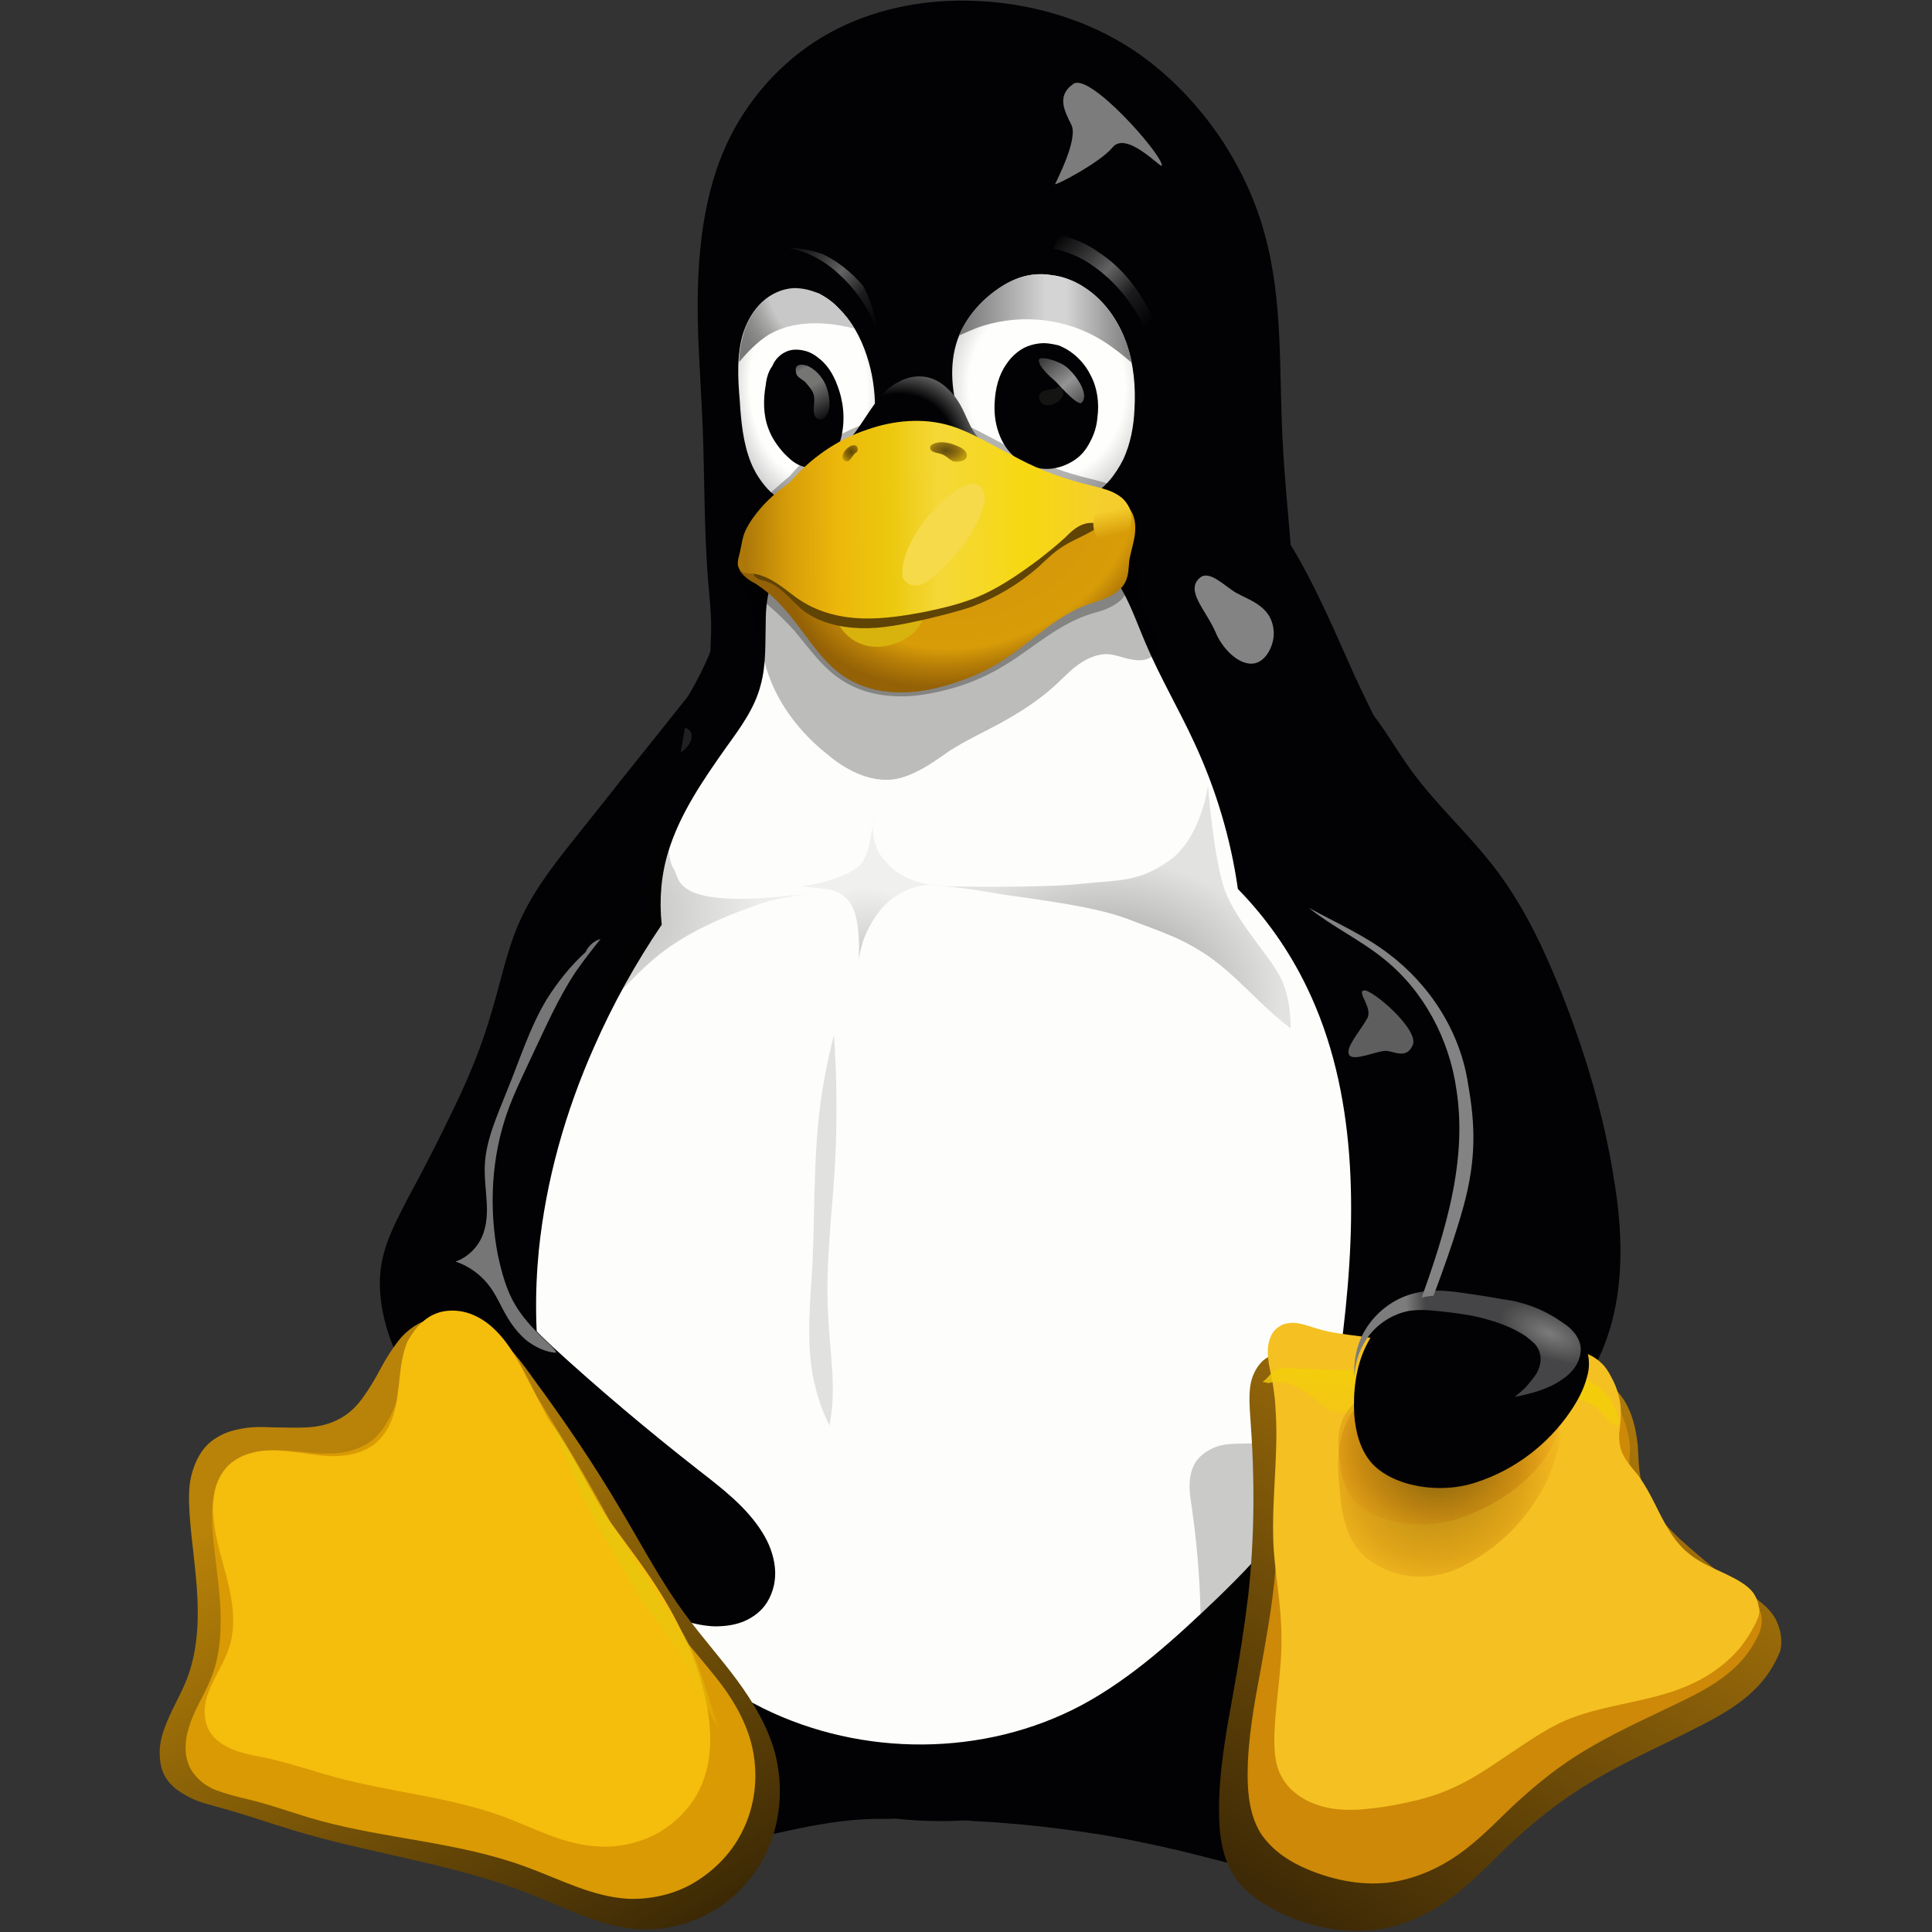 <svg width="96" height="96" viewBox="0 0 96 96" fill="none" xmlns="http://www.w3.org/2000/svg">
<rect x="0" y="0" width="96" height="96" fill="#333333" stroke="none"/>
<path d="M67.293 33.54C68.359 35.834 69.523 38.064 70.557 40.358C72.56 44.785 74.079 49.438 74.725 54.253C75.371 59.067 75.08 64.043 73.562 68.632C71.849 73.834 68.65 78.454 64.676 82.267C59.991 86.759 54.013 90.216 47.518 90.475C43.285 90.636 39.084 89.441 35.369 87.47C32.234 85.822 29.358 83.624 27.064 80.91C24.77 78.196 23.154 74.965 22.347 71.507C21.377 67.242 21.83 62.718 23.284 58.615C24.318 55.674 25.869 52.928 27 50.02C28.195 46.821 28.874 43.428 30.489 40.391C31.944 37.644 34.108 35.318 35.272 32.442C35.95 30.729 36.273 28.887 36.693 27.078C37.146 25.268 37.76 23.491 38.988 22.07C40.442 20.389 42.639 19.485 44.868 19.226C47.066 18.968 49.328 19.323 51.492 19.808C53.237 20.195 54.917 20.68 56.598 21.294C58.02 21.811 59.441 22.393 60.669 23.265C62.349 24.461 63.642 26.141 64.644 27.95C65.645 29.76 66.453 31.666 67.293 33.54Z" fill="#020204"/>
<path d="M48.714 90.507C50.491 90.604 52.268 90.797 54.013 91.056C55.564 91.282 57.083 91.605 58.633 91.961C61.025 92.542 63.383 93.286 65.839 93.35C66.485 93.382 67.132 93.35 67.778 93.189C68.424 93.059 69.006 92.801 69.523 92.381C70.266 91.767 70.751 90.862 70.945 89.925C71.138 88.988 71.009 87.986 70.751 87.082C70.201 85.24 69.006 83.656 68.036 82.009C67.487 81.072 66.97 80.07 66.356 79.165C65.742 78.26 64.999 77.388 64.094 76.806C62.802 75.966 61.218 75.708 59.7 75.869C58.181 76.031 56.727 76.58 55.37 77.259C53.464 78.228 51.686 79.585 50.652 81.459C50.297 82.106 50.038 82.816 49.715 83.495C49.424 84.174 49.037 84.852 48.52 85.369C47.938 85.951 47.195 86.371 46.581 86.952C46.29 87.243 46.032 87.566 45.87 87.954C45.709 88.342 45.676 88.794 45.806 89.182C45.902 89.44 46.064 89.699 46.29 89.861C46.516 90.054 46.775 90.184 47.033 90.281C47.583 90.442 48.164 90.474 48.714 90.507Z" fill="#020204"/>
<path d="M43.447 90.378C41.96 90.41 40.506 90.669 39.052 90.992C37.663 91.283 36.273 91.606 34.916 91.961C32.59 92.575 30.296 93.286 27.904 93.35C27.291 93.35 26.644 93.318 26.03 93.189C25.416 93.06 24.835 92.801 24.318 92.413C23.575 91.8 23.09 90.927 22.896 89.958C22.702 88.988 22.831 88.019 23.09 87.114C23.639 85.272 24.802 83.689 25.772 82.041C26.321 81.104 26.806 80.103 27.387 79.198C27.969 78.293 28.68 77.421 29.617 76.807C30.845 75.999 32.396 75.708 33.882 75.87C35.369 76.031 36.79 76.548 38.083 77.259C39.925 78.261 41.605 79.65 42.671 81.46C43.414 82.72 43.867 84.174 44.739 85.369C45.224 86.016 45.805 86.565 46.193 87.243C46.387 87.599 46.516 87.954 46.581 88.374C46.613 88.762 46.516 89.182 46.322 89.505C46.161 89.732 45.967 89.893 45.741 90.022C45.515 90.152 45.256 90.249 44.998 90.281C44.513 90.41 43.964 90.378 43.447 90.378Z" fill="#020204"/>
<path d="M35.175 28.726C34.981 26.205 35.013 23.717 34.916 21.197C34.819 18.773 34.593 16.382 34.69 13.959C34.787 11.503 35.175 9.015 36.273 6.818C37.372 4.621 39.149 2.747 41.314 1.583C43.35 0.485 45.709 -3.89285e-05 48.003 0.032C51.137 0.065 54.304 1.002 56.824 2.843C58.407 4.007 59.764 5.493 60.831 7.141C61.735 8.563 62.446 10.114 62.866 11.729C63.771 15.057 63.545 18.547 63.739 22.005C63.9 25.268 64.417 28.532 64.256 31.795C64.224 32.506 64.127 33.217 63.836 33.863C63.513 34.477 62.996 34.994 62.414 35.317C61.8 35.673 61.154 35.867 60.443 35.964C59.086 36.19 57.696 36.028 56.307 36.157C54.304 36.351 52.397 37.094 50.426 37.385C48.067 37.741 45.644 37.482 43.285 37.385C42.316 37.353 41.379 37.321 40.409 37.224C39.472 37.094 38.503 36.868 37.663 36.416C37.146 36.125 36.661 35.77 36.273 35.35C35.886 34.93 35.595 34.38 35.433 33.799C35.207 32.926 35.336 32.054 35.336 31.149C35.336 30.341 35.239 29.533 35.175 28.726Z" fill="#020204"/>
<path d="M38.923 27.756C38.6 28.177 38.374 28.694 38.244 29.21C38.115 29.727 38.05 30.277 38.05 30.826C38.018 31.925 38.083 33.023 37.792 34.057C37.501 35.188 36.79 36.158 36.112 37.095C34.949 38.743 33.785 40.423 33.204 42.329C32.848 43.493 32.751 44.72 32.88 45.948C31.588 47.855 30.457 49.89 29.52 52.023C28.098 55.222 27.129 58.647 26.773 62.137C26.353 66.402 26.903 70.829 28.583 74.771C29.811 77.614 31.62 80.232 33.979 82.267C35.175 83.301 36.499 84.174 37.921 84.885C42.833 87.308 48.907 87.308 53.754 84.723C56.275 83.366 58.407 81.395 60.475 79.424C61.703 78.228 62.931 77.001 63.9 75.546C65.71 72.767 66.356 69.407 66.744 66.111C67.422 60.36 67.455 54.253 64.934 49.05C64.062 47.241 62.899 45.593 61.509 44.171C61.154 41.651 60.411 39.195 59.344 36.901C58.569 35.221 57.632 33.637 56.921 31.957C56.63 31.279 56.372 30.568 56.048 29.889C55.725 29.21 55.338 28.564 54.788 28.047C54.239 27.53 53.528 27.142 52.817 26.884C52.074 26.658 51.331 26.529 50.555 26.496C49.004 26.432 47.486 26.625 45.935 26.561C44.707 26.496 43.479 26.302 42.251 26.367C41.637 26.399 41.023 26.529 40.442 26.755C39.828 26.916 39.311 27.272 38.923 27.756Z" fill="#FDFDFB"/>
<path d="M38.18 33.508C38.729 35.091 39.828 36.481 41.153 37.515C41.572 37.87 42.057 38.193 42.574 38.419C43.091 38.646 43.641 38.775 44.222 38.743C44.772 38.71 45.288 38.484 45.773 38.226C46.258 37.967 46.71 37.644 47.163 37.321C47.97 36.804 48.81 36.416 49.651 35.964C50.652 35.414 51.622 34.801 52.462 34.025C52.85 33.67 53.205 33.282 53.625 32.991C54.045 32.7 54.562 32.474 55.079 32.506C55.467 32.539 55.822 32.7 56.21 32.765C56.404 32.797 56.598 32.83 56.792 32.797C56.986 32.765 57.179 32.7 57.309 32.539C57.47 32.377 57.535 32.119 57.535 31.892C57.535 31.666 57.438 31.408 57.341 31.214C57.115 30.794 56.792 30.438 56.63 29.986C56.501 29.598 56.533 29.146 56.533 28.726C56.533 28.306 56.533 27.853 56.339 27.466C56.178 27.175 55.952 26.949 55.661 26.787C55.37 26.625 55.047 26.561 54.724 26.529C54.077 26.464 53.431 26.593 52.785 26.625C51.913 26.69 51.072 26.561 50.2 26.625C49.134 26.69 48.067 27.013 47.001 27.013C45.773 27.013 44.545 26.625 43.35 26.819C42.833 26.916 42.348 27.078 41.831 27.272C41.346 27.433 40.829 27.595 40.28 27.563C39.698 27.563 39.117 27.336 38.503 27.304C38.212 27.272 37.889 27.304 37.63 27.401C37.372 27.498 37.113 27.692 36.952 27.95C36.887 28.112 36.823 28.273 36.823 28.435C36.823 28.597 36.855 28.791 36.887 28.952C36.984 29.275 37.113 29.598 37.243 29.921C37.663 31.085 37.76 32.345 38.18 33.508Z" fill="black" fill-opacity="0.259"/>
<path opacity="0.3" d="M36.629 28.952C37.695 29.598 38.664 30.438 39.472 31.343C40.215 32.215 40.862 33.185 41.831 33.799C42.51 34.251 43.35 34.509 44.19 34.574C45.191 34.671 46.161 34.509 47.13 34.251C48.003 34.025 48.875 33.669 49.651 33.217C51.137 32.377 52.365 31.149 54.013 30.567C54.368 30.438 54.756 30.373 55.079 30.212C55.434 30.05 55.758 29.824 55.919 29.533C56.081 29.242 56.081 28.887 56.113 28.532C56.178 28.176 56.307 27.821 56.372 27.465C56.436 27.11 56.436 26.722 56.275 26.399C56.145 26.14 55.887 25.914 55.596 25.785C55.305 25.656 54.982 25.591 54.659 25.559C54.013 25.527 53.367 25.688 52.72 25.753C51.88 25.817 51.008 25.721 50.135 25.753C49.069 25.785 48.003 26.011 46.936 26.044C45.709 26.108 44.513 25.914 43.285 25.882C42.768 25.85 42.219 25.882 41.702 25.947C41.185 26.044 40.668 26.205 40.248 26.464C39.828 26.722 39.472 27.078 39.084 27.368C38.891 27.53 38.697 27.659 38.438 27.756C38.212 27.853 37.953 27.95 37.695 27.95C37.566 27.95 37.437 27.95 37.307 27.95C37.081 27.982 36.887 28.112 36.758 28.273C36.661 28.532 36.596 28.758 36.629 28.952Z" fill="black"/>
<path d="M39.408 14.347C38.826 14.379 38.277 14.637 37.857 15.025C37.437 15.413 37.146 15.93 36.952 16.479C36.596 17.578 36.661 18.773 36.758 19.904C36.823 20.938 36.92 22.005 37.307 22.974C37.501 23.459 37.792 23.911 38.147 24.299C38.503 24.687 38.987 24.945 39.472 25.074C39.957 25.204 40.442 25.171 40.926 25.01C41.379 24.848 41.831 24.59 42.154 24.267C42.671 23.782 42.994 23.103 43.221 22.425C43.447 21.746 43.479 21.003 43.479 20.292C43.479 19.387 43.35 18.515 43.059 17.642C42.768 16.77 42.348 15.995 41.702 15.348C41.411 15.025 41.056 14.767 40.668 14.573C40.28 14.444 39.86 14.347 39.408 14.347Z" fill="url(#paint0_radial)"/>
<path d="M49.618 14.347C48.714 14.961 47.97 15.833 47.583 16.867C47.13 18.16 47.292 19.614 47.744 20.906C48.197 22.231 48.972 23.491 50.135 24.299C50.717 24.687 51.395 24.977 52.074 25.042C52.753 25.107 53.496 25.01 54.11 24.687C54.885 24.299 55.434 23.588 55.822 22.812C56.178 22.037 56.339 21.165 56.372 20.325C56.436 19.226 56.339 18.127 55.984 17.093C55.596 15.962 54.885 14.928 53.883 14.282C53.399 13.959 52.817 13.733 52.236 13.668C51.654 13.571 51.04 13.636 50.491 13.862C50.168 13.991 49.877 14.153 49.618 14.347Z" fill="url(#paint1_radial)"/>
<path opacity="0.3" d="M39.246 23.653C38.664 24.137 38.115 24.622 37.598 25.171C37.307 25.462 37.017 25.785 36.887 26.173C36.758 26.528 36.79 26.916 36.726 27.272C36.693 27.401 36.661 27.53 36.661 27.659C36.661 27.724 36.661 27.789 36.693 27.853C36.726 27.918 36.758 27.982 36.79 28.015C36.855 28.079 36.952 28.144 37.081 28.144C37.178 28.176 37.275 28.176 37.404 28.176C37.889 28.241 38.309 28.467 38.697 28.726C39.084 28.984 39.44 29.307 39.86 29.566C40.732 30.115 41.799 30.374 42.833 30.406C43.867 30.438 44.933 30.277 45.935 30.083C46.742 29.921 47.55 29.727 48.326 29.436C49.521 28.984 50.588 28.241 51.589 27.498C52.042 27.142 52.494 26.787 52.914 26.399C53.043 26.27 53.205 26.108 53.334 26.011C53.496 25.882 53.657 25.785 53.851 25.721C54.142 25.624 54.433 25.656 54.724 25.721C54.95 25.753 55.176 25.817 55.402 25.785C55.499 25.785 55.628 25.753 55.725 25.721C55.822 25.688 55.919 25.624 55.984 25.527C56.081 25.398 56.113 25.268 56.113 25.107C56.113 24.945 56.081 24.816 55.984 24.687C55.822 24.428 55.564 24.267 55.305 24.137C54.95 23.976 54.53 23.879 54.142 23.782C52.947 23.491 51.751 23.071 50.652 22.489C50.103 22.198 49.554 21.908 49.004 21.617C48.455 21.326 47.873 21.035 47.26 20.841C45.902 20.421 44.416 20.551 43.059 21.035C41.605 21.52 40.248 22.457 39.246 23.653Z" fill="black"/>
<path d="M42.122 21.94C42.703 21.294 43.091 20.518 43.641 19.84C43.899 19.517 44.222 19.193 44.61 19C44.998 18.773 45.418 18.676 45.838 18.709C46.322 18.741 46.775 19 47.098 19.323C47.453 19.646 47.712 20.066 47.906 20.486C48.1 20.906 48.261 21.326 48.552 21.681C48.843 22.069 49.295 22.328 49.683 22.619C49.877 22.78 50.071 22.942 50.2 23.136C50.329 23.329 50.458 23.556 50.523 23.782C50.588 24.04 50.555 24.266 50.458 24.525C50.361 24.751 50.232 24.977 50.038 25.139C49.683 25.494 49.198 25.656 48.714 25.753C47.744 25.882 46.742 25.591 45.741 25.623C44.739 25.656 43.77 26.011 42.768 25.979C42.251 25.947 41.766 25.85 41.346 25.559C41.153 25.43 40.959 25.236 40.829 25.01C40.7 24.783 40.636 24.557 40.603 24.299C40.603 24.073 40.636 23.814 40.732 23.588C40.829 23.362 40.959 23.168 41.12 22.974C41.443 22.619 41.799 22.295 42.122 21.94Z" fill="url(#paint2_radial)"/>
<path d="M53.334 4.169C52.494 4.75 52.882 5.493 53.237 6.204C53.593 6.915 52.462 9.048 52.429 9.145C52.429 9.242 54.659 8.078 55.273 7.335C55.984 6.43 57.826 8.531 57.729 8.208C57.729 7.658 54.142 3.587 53.334 4.169Z" fill="#7C7C7C"/>
<path d="M51.686 17.061C51.363 17.093 51.008 17.19 50.717 17.384C50.426 17.578 50.2 17.804 50.006 18.095C49.618 18.644 49.457 19.323 49.424 20.001C49.392 20.518 49.457 21.035 49.618 21.488C49.78 21.972 50.071 22.425 50.458 22.748C50.846 23.071 51.363 23.265 51.88 23.297C52.397 23.329 52.914 23.168 53.367 22.877C53.722 22.651 53.98 22.328 54.174 21.94C54.368 21.585 54.498 21.165 54.53 20.744C54.627 20.034 54.53 19.258 54.174 18.612C53.851 17.966 53.27 17.416 52.591 17.158C52.3 17.093 52.009 17.029 51.686 17.061Z" fill="#020204"/>
<path d="M52.494 19.291C52.203 19.388 51.783 19.323 51.654 19.614C51.589 19.775 51.686 20.034 51.848 20.099C52.171 20.228 52.688 20.002 52.817 19.646C52.882 19.517 52.785 19.258 52.656 19.226C52.591 19.194 52.526 19.258 52.494 19.291Z" fill="#141413"/>
<path d="M53.754 20.001C54.142 19.613 53.496 18.644 52.979 18.224C52.623 17.933 51.557 17.61 51.622 17.933C51.654 18.256 52.139 18.676 52.462 18.967C52.849 19.387 53.593 20.195 53.754 20.001Z" fill="url(#paint3_linear)"/>
<path d="M48.843 16.189C50.814 15.575 53.043 15.833 54.788 16.932C55.305 17.255 55.79 17.643 56.242 18.03C56.178 17.707 56.081 17.384 55.984 17.093C55.596 15.962 54.885 14.928 53.883 14.282C53.399 13.959 52.817 13.733 52.236 13.668C51.654 13.571 51.04 13.636 50.491 13.862C50.168 13.991 49.877 14.153 49.586 14.347C48.746 14.928 48.035 15.736 47.647 16.673C48.035 16.512 48.423 16.318 48.843 16.189Z" fill="url(#paint4_linear)"/>
<path d="M52.72 11.697C52.559 11.891 52.429 12.117 52.333 12.344C53.011 12.505 53.69 12.764 54.271 13.184C55.402 13.959 56.275 15.058 56.889 16.286C57.018 16.124 57.147 15.963 57.276 15.769C56.662 14.476 55.79 13.313 54.594 12.537C54.013 12.117 53.399 11.859 52.72 11.697Z" fill="url(#paint5_linear)"/>
<path d="M39.343 12.311C39.278 12.311 39.181 12.311 39.117 12.311C39.052 12.311 39.02 12.311 38.955 12.311C39.408 12.343 39.86 12.473 40.28 12.666C40.829 12.925 41.346 13.28 41.766 13.7C42.574 14.444 43.188 15.381 43.576 16.382C43.479 15.607 43.253 14.896 42.897 14.217C42.736 14.024 42.574 13.862 42.38 13.668C41.928 13.248 41.443 12.893 40.894 12.634C40.442 12.473 39.892 12.343 39.343 12.311Z" fill="url(#paint6_linear)"/>
<path d="M38.05 19.129C37.921 19.84 37.921 20.615 38.18 21.294C38.341 21.746 38.632 22.166 38.955 22.522C39.181 22.748 39.408 22.974 39.698 23.103C39.989 23.233 40.312 23.297 40.636 23.233C40.926 23.168 41.185 22.974 41.346 22.748C41.54 22.522 41.637 22.231 41.734 21.973C41.993 21.132 41.96 20.228 41.702 19.42C41.508 18.806 41.217 18.224 40.732 17.837C40.506 17.643 40.248 17.481 39.925 17.416C39.634 17.352 39.311 17.352 39.052 17.481C38.761 17.61 38.503 17.869 38.374 18.192C38.18 18.451 38.083 18.806 38.05 19.129Z" fill="#020204"/>
<path d="M39.569 18.579C39.634 18.773 39.925 18.87 40.054 19.032C40.183 19.193 40.345 19.355 40.409 19.549C40.571 19.936 40.28 20.486 40.571 20.776C40.668 20.873 40.862 20.873 40.959 20.776C41.314 20.453 41.249 19.775 41.088 19.29C40.959 18.87 40.636 18.45 40.215 18.224C40.022 18.127 39.731 18.062 39.602 18.192C39.505 18.288 39.537 18.482 39.569 18.579Z" fill="url(#paint7_linear)"/>
<path d="M36.693 28.144C36.726 28.241 36.758 28.338 36.79 28.402C36.887 28.532 37.017 28.661 37.146 28.758C37.275 28.855 37.437 28.952 37.566 29.016C38.309 29.501 38.923 30.147 39.472 30.858C40.215 31.795 40.862 32.862 41.831 33.54C42.51 34.025 43.35 34.316 44.19 34.38C45.191 34.477 46.161 34.316 47.13 34.025C48.003 33.766 48.875 33.411 49.651 32.926C51.137 32.021 52.365 30.664 54.013 30.05C54.368 29.921 54.756 29.824 55.079 29.663C55.434 29.501 55.758 29.243 55.919 28.919C56.081 28.596 56.081 28.209 56.113 27.853C56.178 27.465 56.307 27.078 56.372 26.69C56.436 26.302 56.436 25.882 56.275 25.527C56.145 25.236 55.887 25.01 55.596 24.848C55.305 24.686 54.982 24.622 54.659 24.622C54.013 24.59 53.367 24.751 52.72 24.816C51.88 24.88 51.008 24.784 50.135 24.816C49.069 24.848 48.003 25.074 46.936 25.139C45.709 25.203 44.513 25.01 43.285 24.945C42.768 24.913 42.219 24.913 41.702 25.01C41.185 25.107 40.668 25.268 40.248 25.591C39.828 25.882 39.472 26.27 39.084 26.625C38.891 26.787 38.697 26.948 38.438 27.045C38.212 27.142 37.953 27.239 37.695 27.207C37.566 27.207 37.437 27.175 37.307 27.207C37.243 27.239 37.146 27.271 37.113 27.336C37.049 27.401 37.017 27.465 36.952 27.53C36.855 27.788 36.758 27.982 36.693 28.144Z" fill="url(#paint8_radial)"/>
<path d="M41.476 29.469C41.346 29.986 41.411 30.535 41.669 31.02C41.928 31.472 42.348 31.86 42.865 32.022C43.511 32.248 44.222 32.119 44.836 31.828C45.191 31.634 45.515 31.408 45.709 31.052C45.805 30.891 45.87 30.697 45.902 30.503C45.935 30.309 45.902 30.115 45.838 29.921C45.773 29.728 45.644 29.534 45.482 29.404C45.321 29.275 45.127 29.178 44.933 29.114C44.513 28.984 44.093 28.984 43.673 28.984C43.027 29.017 42.38 29.081 41.734 29.243" fill="#D9B30D"/>
<path d="M39.375 25.43C38.955 25.689 38.535 25.979 38.115 26.27C37.889 26.432 37.695 26.593 37.566 26.82C37.501 26.981 37.469 27.175 37.469 27.369C37.469 27.563 37.469 27.724 37.469 27.918C37.437 28.047 37.404 28.177 37.404 28.306C37.404 28.37 37.404 28.435 37.437 28.5C37.469 28.564 37.469 28.629 37.533 28.661C37.598 28.726 37.663 28.758 37.727 28.791C37.792 28.823 37.889 28.823 37.953 28.855C38.341 28.952 38.664 29.178 38.955 29.437C39.246 29.695 39.505 29.986 39.795 30.245C40.603 30.923 41.702 31.182 42.768 31.214C43.834 31.246 44.868 31.02 45.902 30.794C46.71 30.6 47.518 30.406 48.294 30.148C49.489 29.695 50.588 29.049 51.557 28.209C51.977 27.821 52.397 27.401 52.882 27.11C53.302 26.852 53.787 26.658 54.239 26.399C54.271 26.367 54.304 26.367 54.368 26.335C54.401 26.302 54.433 26.27 54.465 26.238C54.498 26.173 54.498 26.076 54.465 26.012C54.433 25.947 54.401 25.882 54.336 25.818C54.271 25.753 54.207 25.689 54.142 25.624C53.69 25.236 53.043 25.075 52.462 25.042C51.848 25.01 51.234 25.042 50.652 24.913C50.103 24.816 49.554 24.622 49.004 24.428C48.423 24.235 47.841 24.105 47.26 24.008C45.87 23.782 44.448 23.814 43.059 24.105C41.799 24.267 40.506 24.752 39.375 25.43Z" fill="#604405"/>
<path d="M39.246 23.976C38.632 24.396 38.05 24.913 37.598 25.494C37.34 25.818 37.081 26.205 36.952 26.593C36.855 26.916 36.823 27.239 36.726 27.595C36.693 27.724 36.661 27.853 36.661 27.983C36.661 28.047 36.661 28.112 36.693 28.176C36.726 28.241 36.758 28.306 36.79 28.338C36.855 28.403 36.952 28.467 37.081 28.467C37.178 28.5 37.275 28.5 37.404 28.5C37.889 28.564 38.309 28.79 38.697 29.049C39.084 29.307 39.44 29.631 39.86 29.889C40.732 30.438 41.799 30.697 42.833 30.729C43.867 30.761 44.933 30.6 45.935 30.406C46.742 30.244 47.55 30.05 48.326 29.76C49.521 29.307 50.588 28.564 51.589 27.821C52.042 27.466 52.494 27.11 52.914 26.722C53.043 26.593 53.205 26.432 53.334 26.335C53.496 26.205 53.657 26.108 53.851 26.044C54.142 25.947 54.433 25.979 54.724 26.044C54.95 26.076 55.176 26.141 55.402 26.108C55.499 26.108 55.628 26.076 55.725 26.044C55.822 26.012 55.919 25.947 55.984 25.85C56.081 25.721 56.113 25.591 56.113 25.43C56.113 25.268 56.081 25.139 55.984 25.01C55.822 24.751 55.564 24.59 55.305 24.46C54.95 24.299 54.53 24.202 54.142 24.105C52.947 23.814 51.751 23.394 50.652 22.813C50.103 22.522 49.554 22.231 49.004 21.94C48.455 21.649 47.873 21.358 47.26 21.165C45.902 20.745 44.416 20.874 43.059 21.358C41.605 21.843 40.248 22.78 39.246 23.976Z" fill="url(#paint9_linear)"/>
<path d="M48.81 24.266C48.746 24.169 48.617 24.105 48.52 24.073C48.423 24.04 48.294 24.04 48.164 24.073C47.938 24.105 47.712 24.234 47.518 24.363C46.969 24.751 46.484 25.203 46.064 25.721C45.515 26.399 45.03 27.207 44.868 28.079C44.836 28.241 44.836 28.37 44.836 28.532C44.836 28.693 44.901 28.823 45.03 28.919C45.127 29.016 45.256 29.081 45.385 29.081C45.515 29.113 45.644 29.081 45.773 29.049C46.032 28.952 46.225 28.79 46.419 28.629C47.486 27.659 48.487 26.496 48.875 25.107C48.907 24.977 48.94 24.816 48.94 24.686C48.907 24.557 48.875 24.396 48.81 24.266Z" fill="#F6DA4A"/>
<path opacity="0.8" d="M46.225 22.295C46.29 22.521 46.678 22.489 46.904 22.618C47.098 22.715 47.26 22.941 47.486 22.941C47.712 22.941 48.035 22.877 48.035 22.651C48.067 22.36 47.68 22.198 47.421 22.101C47.098 21.972 46.646 21.907 46.355 22.069C46.258 22.101 46.193 22.198 46.225 22.295Z" fill="url(#paint10_radial)"/>
<path opacity="0.8" d="M42.51 22.134C42.219 22.037 41.734 22.554 41.896 22.813C41.928 22.877 42.057 22.974 42.154 22.91C42.283 22.845 42.38 22.586 42.542 22.489C42.671 22.425 42.639 22.166 42.51 22.134Z" fill="url(#paint11_radial)"/>
<path d="M56.21 25.915C56.145 26.561 55.661 27.046 55.144 27.046C54.627 27.046 54.271 26.529 54.336 25.915C54.401 25.301 54.885 24.784 55.402 24.784C55.952 24.784 56.307 25.301 56.21 25.915Z" fill="url(#paint12_linear)"/>
<path d="M36.726 17.998C37.146 17.481 37.63 16.996 38.18 16.641C39.052 16.124 40.118 15.995 41.12 16.092C41.572 16.124 41.993 16.221 42.445 16.318C42.251 15.962 41.993 15.639 41.734 15.381C41.443 15.058 41.088 14.799 40.7 14.605C40.312 14.411 39.892 14.315 39.44 14.315C38.858 14.347 38.309 14.605 37.889 14.993C37.469 15.381 37.178 15.898 36.984 16.447C36.823 16.996 36.726 17.513 36.726 17.998Z" fill="url(#paint13_radial)"/>
<path d="M68.779 47.661C70.751 49.244 71.978 51.635 72.366 54.123C72.657 56.062 72.463 58.065 72.043 59.972C71.623 61.878 70.912 63.752 70.266 65.594C70.007 66.337 69.717 67.081 69.62 67.856C69.523 68.631 69.587 69.472 69.943 70.15C70.363 70.926 71.171 71.475 72.043 71.733C72.883 71.992 73.82 71.992 74.66 71.766C75.533 71.54 76.341 71.12 77.019 70.603C78.796 69.213 79.863 67.08 80.283 64.851C80.703 62.621 80.509 60.327 80.121 58.13C79.604 55.093 78.699 52.12 77.569 49.276C76.728 47.176 75.759 45.108 74.402 43.299C73.077 41.521 71.397 40.035 70.104 38.258C69.2 36.998 68.489 35.641 67.39 34.542C66.841 33.993 66.227 33.54 65.484 33.249C64.74 32.959 63.965 32.894 63.222 33.088C62.252 33.379 61.445 34.122 61.025 35.059C60.605 35.996 60.54 37.03 60.701 38.032C60.928 39.324 61.509 40.52 62.156 41.651C62.899 42.911 63.771 44.139 64.902 45.108C66.162 46.045 67.584 46.691 68.779 47.661Z" fill="#020204"/>
<path d="M68.973 47.37C67.778 46.465 66.388 45.851 65.031 45.108C66.195 46.045 67.584 46.691 68.78 47.661C70.751 49.244 72.011 51.635 72.366 54.123C72.98 58.001 71.591 61.91 70.234 65.594C69.975 66.337 69.684 67.08 69.587 67.856C69.523 68.308 69.523 68.761 69.62 69.213C69.814 68.405 70.072 67.63 70.331 66.854C71.138 64.56 72.075 62.298 72.722 59.939C73.368 57.581 73.303 55.868 72.948 53.865C72.56 51.28 71.074 48.953 68.973 47.37Z" fill="#838384"/>
<path opacity="0.25" d="M33.494 43.202C33.818 43.686 33.301 45.399 40.926 44.3C40.926 44.3 39.569 44.462 38.244 44.753C36.176 45.431 34.399 46.207 33.01 47.241C31.653 48.242 30.651 49.567 29.391 50.698C29.391 50.698 31.427 46.982 31.944 45.851C32.461 44.72 31.846 44.785 32.267 43.137C32.654 41.489 33.656 39.906 33.656 39.906C33.656 39.906 32.848 42.232 33.494 43.202Z" fill="url(#paint14_radial)"/>
<path opacity="0.42" d="M58.116 42.749C56.566 43.848 55.628 43.718 53.754 43.912C51.848 44.139 46.742 44.041 46.742 44.041C46.742 44.041 47.486 44.041 49.134 44.332C50.782 44.623 54.142 44.946 56.016 45.657C57.89 46.368 58.601 46.594 59.732 47.305C61.38 48.339 62.575 49.955 64.126 51.086C64.126 51.086 64.191 49.599 63.577 48.468C62.963 47.337 61.251 45.593 60.766 43.945C60.281 42.297 60.023 39.065 60.023 39.065C60.023 39.065 59.667 41.65 58.116 42.749Z" fill="url(#paint15_radial)"/>
<path opacity="0.2" d="M43.447 40.423C43.382 40.907 43.317 41.36 43.221 41.812C43.188 42.038 43.123 42.265 43.027 42.491C42.93 42.717 42.833 42.911 42.639 43.072C42.477 43.202 42.316 43.299 42.122 43.396C41.411 43.719 40.603 43.945 39.828 44.042C40.151 44.074 40.474 44.106 40.765 44.139C40.959 44.171 41.153 44.171 41.346 44.236C41.54 44.3 41.734 44.365 41.896 44.494C42.057 44.623 42.219 44.785 42.316 44.979C42.51 45.367 42.606 45.819 42.639 46.239C42.703 46.788 42.703 47.37 42.639 47.919C42.671 47.532 42.768 47.176 42.865 46.821C43.091 46.175 43.414 45.593 43.867 45.076C44.061 44.882 44.255 44.688 44.481 44.559C45.159 44.074 45.999 43.88 46.807 43.977C45.967 44.01 45.159 43.751 44.481 43.266C44.157 43.008 43.867 42.685 43.641 42.329C43.382 41.748 43.285 41.069 43.447 40.423Z" fill="url(#paint16_radial)"/>
<path opacity="0.11" d="M41.443 51.409C41.056 52.928 40.765 54.479 40.636 56.03C40.442 58.227 40.474 60.457 40.377 62.654C40.28 64.528 40.054 66.434 40.377 68.276C40.538 69.149 40.797 70.021 41.217 70.829C41.282 70.506 41.314 70.215 41.346 69.892C41.476 68.406 41.217 66.887 41.153 65.4C40.991 62.783 41.379 60.133 41.508 57.516C41.605 55.48 41.572 53.445 41.443 51.409Z" fill="black"/>
<path d="M59.603 28.726C58.892 29.372 59.926 30.309 60.411 31.44C60.701 32.151 61.542 33.12 62.349 32.959C62.963 32.829 63.351 31.957 63.286 31.343C63.19 30.147 62.156 29.857 61.445 29.469C60.863 29.146 60.087 28.273 59.603 28.726Z" fill="#838384"/>
<path opacity="0.2" d="M82.028 80.845C81.866 81.33 81.64 81.815 81.349 82.267C80.703 83.237 79.733 83.98 78.796 84.658C77.181 85.822 75.468 86.856 73.95 88.18C72.948 89.053 72.011 90.055 71.171 91.088C70.427 91.961 69.749 92.898 68.909 93.706C68.069 94.514 67.067 95.127 66.001 95.483C64.708 95.903 63.319 95.903 62.059 95.58C61.186 95.354 60.314 94.966 59.797 94.255C59.247 93.544 59.086 92.575 59.021 91.638C58.924 89.99 59.118 88.277 59.28 86.597C59.441 85.208 59.571 83.786 59.635 82.396C59.732 79.844 59.571 77.356 59.215 74.868C59.15 74.448 59.086 74.028 59.118 73.608C59.15 73.187 59.28 72.735 59.603 72.412C59.894 72.121 60.249 71.927 60.637 71.83C61.025 71.733 61.412 71.733 61.8 71.733C62.705 71.701 63.609 71.669 64.514 71.733C65.064 71.798 65.645 71.895 66.195 71.927C67.132 72.024 68.101 71.96 69.07 71.701C70.072 71.41 71.041 70.829 72.075 70.699C72.495 70.635 72.915 70.635 73.336 70.699C73.756 70.764 74.176 70.861 74.499 71.119C74.757 71.313 74.919 71.572 75.08 71.863C75.274 72.283 75.404 72.767 75.501 73.252C75.565 73.672 75.597 74.124 75.694 74.544C75.888 75.223 76.276 75.805 76.793 76.257C77.31 76.71 77.859 77.097 78.441 77.453C79.022 77.808 79.604 78.163 80.218 78.487C80.509 78.616 80.8 78.745 81.091 78.907C81.381 79.068 81.608 79.262 81.801 79.521C81.995 79.908 82.092 80.393 82.028 80.845Z" fill="url(#paint17_linear)"/>
<path d="M88.458 82.041C88.232 82.59 87.941 83.107 87.553 83.56C86.713 84.561 85.517 85.24 84.354 85.822C82.351 86.856 80.283 87.728 78.409 88.956C77.148 89.764 75.985 90.733 74.887 91.767C73.95 92.672 73.077 93.609 72.043 94.352C70.977 95.128 69.781 95.677 68.489 95.871C66.938 96.097 65.322 95.806 63.868 95.16C62.866 94.708 61.865 94.094 61.283 93.157C60.702 92.219 60.572 91.056 60.572 89.958C60.572 87.987 60.928 86.048 61.283 84.109C61.574 82.493 61.832 80.878 62.026 79.262C62.349 76.322 62.349 73.317 62.123 70.376C62.091 69.892 62.059 69.375 62.123 68.89C62.188 68.405 62.414 67.921 62.769 67.597C63.125 67.307 63.577 67.177 64.03 67.145C64.482 67.113 64.934 67.177 65.387 67.274C66.453 67.436 67.552 67.565 68.586 67.824C69.232 67.985 69.878 68.244 70.557 68.405C71.655 68.696 72.819 68.858 73.95 68.728C75.177 68.599 76.341 68.115 77.569 68.147C78.085 68.147 78.57 68.244 79.055 68.405C79.54 68.567 80.024 68.793 80.38 69.148C80.638 69.439 80.832 69.762 80.994 70.15C81.22 70.7 81.317 71.281 81.381 71.83C81.414 72.347 81.414 72.864 81.511 73.381C81.672 74.222 82.092 74.965 82.641 75.611C83.191 76.257 83.837 76.806 84.483 77.356C85.13 77.905 85.776 78.454 86.487 78.907C86.81 79.133 87.165 79.327 87.456 79.585C87.779 79.844 88.038 80.102 88.232 80.458C88.49 80.975 88.587 81.524 88.458 82.041Z" fill="url(#paint18_linear)"/>
<path d="M87.456 81.04C87.262 81.524 86.971 82.009 86.616 82.429C85.841 83.334 84.774 83.948 83.708 84.465C81.866 85.369 79.992 86.177 78.279 87.276C77.116 88.019 76.082 88.891 75.08 89.829C74.24 90.636 73.433 91.476 72.463 92.155C71.494 92.834 70.395 93.318 69.232 93.512C67.81 93.738 66.324 93.448 64.999 92.898C64.062 92.51 63.19 91.929 62.64 91.089C62.123 90.249 61.994 89.215 61.994 88.213C61.994 86.436 62.317 84.691 62.64 82.978C62.899 81.524 63.157 80.103 63.319 78.616C63.609 75.966 63.577 73.285 63.416 70.635C63.383 70.183 63.351 69.73 63.416 69.31C63.48 68.858 63.674 68.438 63.997 68.147C64.32 67.888 64.74 67.759 65.16 67.727C65.581 67.695 66.001 67.759 66.421 67.824C67.39 67.953 68.392 68.082 69.329 68.308C69.943 68.47 70.524 68.664 71.106 68.826C72.108 69.084 73.174 69.213 74.208 69.116C75.307 68.987 76.405 68.567 77.504 68.599C77.956 68.599 78.409 68.696 78.861 68.826C79.313 68.955 79.733 69.149 80.089 69.504C80.347 69.763 80.509 70.086 80.638 70.409C80.832 70.894 80.961 71.41 80.994 71.927C80.994 72.477 80.897 73.026 80.961 73.575C81.026 74.028 81.22 74.415 81.446 74.803C81.672 75.191 81.963 75.514 82.254 75.87C82.803 76.516 83.352 77.194 84.063 77.711C84.871 78.293 85.808 78.616 86.616 79.165C86.874 79.327 87.101 79.521 87.262 79.747C87.553 80.038 87.618 80.587 87.456 81.04Z" fill="#CD8907"/>
<path d="M87.327 80.458C87.101 80.975 86.81 81.427 86.487 81.847C85.679 82.817 84.613 83.495 83.482 83.915C81.608 84.626 79.572 84.723 77.762 85.499C76.664 85.983 75.662 86.726 74.628 87.405C73.82 87.954 72.98 88.504 72.075 88.891C71.074 89.344 69.975 89.57 68.876 89.764C68.198 89.861 67.487 89.958 66.776 89.925C66.065 89.893 65.387 89.731 64.773 89.376C64.32 89.118 63.9 88.73 63.642 88.213C63.351 87.663 63.319 86.985 63.319 86.371C63.351 84.691 63.706 83.01 63.674 81.33C63.674 79.844 63.383 78.39 63.286 76.936C63.125 74.125 63.739 71.249 63.19 68.47C63.093 68.017 62.996 67.597 62.996 67.145C62.996 66.919 63.028 66.693 63.125 66.467C63.19 66.273 63.319 66.079 63.513 65.95C63.642 65.853 63.836 65.756 63.997 65.756C64.159 65.723 64.353 65.723 64.514 65.756C64.87 65.82 65.193 65.95 65.548 66.046C66.518 66.337 67.552 66.337 68.553 66.564C69.167 66.693 69.781 66.919 70.395 67.081C71.429 67.371 72.495 67.468 73.562 67.371C74.693 67.242 75.824 66.822 76.954 66.854C77.439 66.854 77.892 66.951 78.344 67.081C78.796 67.21 79.249 67.404 79.604 67.759C79.863 68.017 80.024 68.341 80.186 68.664C80.412 69.148 80.541 69.665 80.541 70.215C80.541 70.506 80.509 70.764 80.477 71.055C80.444 71.346 80.444 71.604 80.509 71.895C80.573 72.153 80.703 72.412 80.864 72.638C81.026 72.864 81.188 73.058 81.381 73.284C81.834 73.898 82.157 74.577 82.512 75.288C82.868 75.966 83.255 76.645 83.837 77.13C84.613 77.808 85.614 78.067 86.454 78.584C86.713 78.745 86.939 78.907 87.133 79.165C87.262 79.359 87.359 79.585 87.391 79.844C87.456 79.973 87.424 80.232 87.327 80.458Z" fill="#F5C021"/>
<path d="M63.028 68.728C64.094 68.438 64.999 69.246 65.742 69.859C66.227 70.279 66.97 70.183 67.552 70.183C68.553 70.15 69.555 70.344 70.557 70.215C72.528 70.053 74.499 69.569 76.47 69.472C77.407 69.407 78.505 69.342 79.313 69.924C79.636 70.15 80.121 71.12 80.477 70.764C80.347 69.73 79.572 68.728 78.57 68.47C77.762 68.341 76.954 68.567 76.147 68.502C73.756 68.438 71.365 67.985 68.973 68.115C67.293 68.115 65.645 68.05 63.965 67.985C63.319 67.856 63.093 68.438 62.737 68.664" fill="url(#paint19_linear)"/>
<path opacity="0.75" d="M67.778 49.212C68.166 49.147 70.524 51.151 70.201 51.926C69.878 52.669 69.264 52.217 68.844 52.217C68.424 52.217 67.228 52.766 67.035 52.411C66.841 52.056 67.552 51.28 67.939 50.601C68.23 50.084 67.39 49.277 67.778 49.212Z" fill="#7C7C7C"/>
<path opacity="0.25" d="M34.367 36.545C34.335 36.093 33.656 35.996 33.365 36.254C33.107 36.448 32.88 37.127 33.107 37.385C33.462 37.773 34.399 37.159 34.367 36.545Z" fill="#7C7C7C"/>
<path opacity="0.35" d="M77.31 70.344C77.116 69.988 76.793 69.73 76.438 69.568C76.082 69.407 75.662 69.374 75.274 69.374C74.466 69.374 73.691 69.601 72.883 69.536C72.205 69.471 71.558 69.213 70.912 69.051C70.234 68.89 69.523 68.825 68.844 69.019C68.133 69.213 67.487 69.698 67.099 70.311C66.744 70.861 66.582 71.539 66.518 72.186C66.453 72.832 66.518 73.51 66.582 74.157C66.615 74.641 66.679 75.094 66.808 75.578C66.938 76.031 67.099 76.483 67.39 76.871C67.778 77.42 68.392 77.808 69.038 78.066C70.072 78.454 71.268 78.422 72.302 78.002C74.143 77.194 75.662 75.772 76.631 74.027C76.955 73.413 77.245 72.735 77.407 72.024C77.472 71.733 77.536 71.475 77.536 71.184C77.472 70.893 77.439 70.602 77.31 70.344Z" fill="url(#paint20_radial)"/>
<path opacity="0.35" d="M77.31 69.956C77.116 69.698 76.793 69.504 76.438 69.407C76.082 69.31 75.662 69.246 75.274 69.278C74.466 69.278 73.691 69.439 72.883 69.375C72.205 69.343 71.558 69.149 70.912 69.019C70.234 68.89 69.523 68.858 68.844 68.987C68.133 69.116 67.487 69.472 67.099 69.924C66.744 70.312 66.582 70.797 66.518 71.281C66.453 71.766 66.518 72.218 66.582 72.703C66.615 73.058 66.679 73.382 66.808 73.737C66.938 74.06 67.099 74.383 67.39 74.674C67.778 75.062 68.392 75.353 69.038 75.546C70.072 75.837 71.268 75.805 72.302 75.514C74.143 74.933 75.662 73.898 76.631 72.638C76.955 72.186 77.245 71.701 77.407 71.184C77.472 70.99 77.536 70.797 77.536 70.57C77.472 70.376 77.439 70.15 77.31 69.956Z" fill="url(#paint21_radial)"/>
<path d="M78.829 67.016C78.699 66.66 78.473 66.337 78.182 66.079C77.892 65.82 77.569 65.626 77.213 65.465C76.502 65.174 75.759 65.045 75.016 64.915C74.305 64.786 73.626 64.625 72.915 64.495C72.172 64.366 71.429 64.302 70.686 64.463C70.04 64.592 69.458 64.948 68.973 65.368C68.489 65.788 68.133 66.37 67.843 66.951C67.358 67.985 67.228 69.181 67.293 70.312C67.358 71.152 67.584 72.024 68.133 72.67C68.586 73.187 69.232 73.51 69.878 73.704C71.009 74.028 72.269 74.028 73.4 73.64C75.274 73.026 76.922 71.766 78.021 70.15C78.376 69.633 78.699 69.051 78.861 68.405C78.99 67.985 78.99 67.468 78.829 67.016Z" fill="#020204"/>
<path d="M71.074 64.14C70.912 64.14 70.718 64.172 70.557 64.205C69.426 64.398 68.424 65.109 67.842 66.079C67.422 66.757 67.261 67.597 67.293 68.405C67.325 67.856 67.455 67.306 67.746 66.79C68.198 65.949 69.038 65.335 69.975 65.142C70.557 65.045 71.138 65.109 71.72 65.174C72.269 65.239 72.851 65.303 73.4 65.432C74.24 65.626 75.113 65.917 75.824 66.402C75.985 66.531 76.147 66.66 76.276 66.79C76.405 66.951 76.502 67.113 76.534 67.339C76.599 67.63 76.502 67.953 76.373 68.211C76.211 68.47 76.017 68.696 75.824 68.922C75.662 69.084 75.468 69.245 75.274 69.407C76.114 69.245 76.954 69.019 77.633 68.534C77.924 68.341 78.182 68.082 78.344 67.791C78.505 67.5 78.603 67.113 78.505 66.757C78.441 66.531 78.312 66.305 78.15 66.143C77.989 65.949 77.795 65.82 77.601 65.691C76.728 65.077 75.727 64.689 74.66 64.56C73.982 64.431 73.303 64.334 72.625 64.237C72.172 64.172 71.623 64.108 71.074 64.14Z" fill="url(#paint22_radial)"/>
<path d="M71.074 64.14C70.912 64.14 70.718 64.172 70.557 64.205C69.426 64.398 68.424 65.109 67.842 66.079C67.422 66.757 67.261 67.597 67.293 68.405C67.325 67.856 67.455 67.306 67.746 66.79C68.198 65.949 69.038 65.335 69.975 65.142C70.557 65.045 71.138 65.109 71.72 65.174C72.269 65.239 72.851 65.303 73.4 65.432C74.24 65.626 75.113 65.917 75.824 66.402C75.985 66.531 76.147 66.66 76.276 66.79C76.405 66.951 76.502 67.113 76.534 67.339C76.599 67.63 76.502 67.953 76.373 68.211C76.211 68.47 76.017 68.696 75.824 68.922C75.662 69.084 75.468 69.245 75.274 69.407C76.114 69.245 76.954 69.019 77.633 68.534C77.924 68.341 78.182 68.082 78.344 67.791C78.505 67.5 78.603 67.113 78.505 66.757C78.441 66.531 78.312 66.305 78.15 66.143C77.989 65.949 77.795 65.82 77.601 65.691C76.728 65.077 75.727 64.689 74.66 64.56C73.982 64.431 73.303 64.334 72.625 64.237C72.172 64.172 71.623 64.108 71.074 64.14Z" fill="url(#paint23_linear)"/>
<path d="M34.335 34.413C33.43 35.544 32.525 36.675 31.653 37.773C30.716 38.936 29.811 40.1 28.874 41.263C27.743 42.685 26.58 44.106 25.836 45.754C25.19 47.176 24.899 48.727 24.447 50.213C23.962 51.926 23.284 53.574 22.508 55.157C21.797 56.644 21.054 58.098 20.279 59.519C19.729 60.586 19.148 61.652 18.954 62.815C18.792 63.752 18.889 64.689 19.115 65.626C19.342 66.531 19.729 67.403 20.149 68.244C21.991 71.83 24.738 74.9 27.969 77.259C29.455 78.325 31.039 79.262 32.687 80.005C33.591 80.425 34.528 80.781 35.53 80.813C36.015 80.813 36.532 80.749 36.984 80.555C37.437 80.361 37.857 80.038 38.115 79.618C38.438 79.101 38.568 78.487 38.503 77.873C38.438 77.259 38.212 76.677 37.889 76.16C37.113 74.9 35.886 73.963 34.722 73.058C32.202 71.087 29.746 69.019 27.387 66.854C26.741 66.24 26.063 65.594 25.61 64.819C25.158 64.075 24.932 63.203 24.738 62.331C24.285 59.972 24.415 57.451 25.223 55.189C25.546 54.285 25.966 53.445 26.353 52.605C27.064 51.118 27.71 49.599 28.615 48.242C29.746 46.562 31.297 45.108 32.234 43.298C33.01 41.78 33.333 40.035 33.656 38.355C33.882 37.062 34.108 35.737 34.335 34.413Z" fill="#020204"/>
<path opacity="0.95" d="M27.387 66.887C26.741 66.273 26.063 65.626 25.61 64.851C25.158 64.108 24.932 63.235 24.738 62.363C24.285 60.004 24.415 57.484 25.223 55.222C25.546 54.317 25.966 53.477 26.353 52.637C27.064 51.151 27.71 49.632 28.615 48.275C29.003 47.725 29.423 47.176 29.843 46.659C29.714 46.691 29.585 46.756 29.455 46.853C29.294 46.982 29.165 47.144 29.1 47.305C28.357 47.984 27.71 48.792 27.161 49.664C26.289 51.118 25.804 52.734 25.158 54.285C24.706 55.448 24.156 56.611 24.091 57.872C24.059 58.518 24.156 59.164 24.189 59.81C24.221 60.457 24.156 61.135 23.833 61.684C23.575 62.137 23.122 62.525 22.637 62.686C23.316 62.912 23.93 63.365 24.35 63.946C24.706 64.431 24.932 65.013 25.255 65.53C25.513 65.95 25.836 66.337 26.192 66.628C26.58 66.919 27.032 67.145 27.517 67.21C27.549 67.21 27.614 67.21 27.646 67.21C27.581 67.081 27.484 66.984 27.387 66.887Z" fill="#7C7C7C"/>
<path d="M21.119 65.627C21.636 65.4 22.217 65.368 22.767 65.465C23.316 65.562 23.833 65.788 24.285 66.111C25.223 66.725 25.901 67.662 26.547 68.567C28.066 70.635 29.52 72.768 30.812 74.965C31.879 76.742 32.848 78.616 34.108 80.296C34.916 81.395 35.821 82.397 36.629 83.495C37.437 84.594 38.147 85.79 38.503 87.082C38.955 88.795 38.794 90.669 37.986 92.252C37.404 93.351 36.532 94.32 35.465 94.934C34.399 95.58 33.139 95.903 31.911 95.871C29.94 95.806 28.131 94.805 26.289 94.094C22.541 92.608 18.469 92.123 14.624 90.96C13.428 90.604 12.265 90.184 11.07 89.861C10.553 89.699 10.003 89.602 9.486 89.344C8.969 89.085 8.517 88.795 8.226 88.31C8 87.954 7.935 87.502 7.935 87.082C7.935 86.662 8.032 86.242 8.194 85.822C8.485 85.014 8.937 84.303 9.26 83.495C9.777 82.203 9.874 80.781 9.809 79.392C9.745 78.002 9.519 76.645 9.422 75.256C9.389 74.642 9.357 73.996 9.486 73.414C9.616 72.832 9.874 72.218 10.326 71.766C10.746 71.378 11.296 71.12 11.845 71.023C12.395 70.894 12.976 70.894 13.558 70.926C14.139 70.926 14.689 70.958 15.27 70.926C15.852 70.894 16.401 70.764 16.918 70.474C17.403 70.215 17.791 69.795 18.081 69.375C18.405 68.922 18.663 68.47 18.922 67.986C19.18 67.501 19.471 67.048 19.794 66.628C20.117 66.208 20.602 65.82 21.119 65.627Z" fill="url(#paint24_linear)"/>
<path d="M21.927 66.499C22.411 66.305 22.928 66.273 23.413 66.402C23.898 66.499 24.35 66.758 24.77 67.049C25.578 67.662 26.127 68.535 26.677 69.407C27.969 71.475 29.229 73.576 30.392 75.74C31.297 77.356 32.137 79.004 33.236 80.49C33.979 81.46 34.787 82.365 35.562 83.334C36.338 84.303 36.984 85.37 37.307 86.533C37.727 88.052 37.566 89.732 36.823 91.121C36.306 92.123 35.465 92.963 34.496 93.545C33.527 94.126 32.364 94.385 31.233 94.352C29.423 94.255 27.775 93.351 26.063 92.737C22.799 91.541 19.245 91.38 15.916 90.475C14.721 90.152 13.558 89.7 12.33 89.409C11.78 89.279 11.264 89.15 10.746 88.956C10.229 88.762 9.777 88.407 9.486 87.922C9.292 87.567 9.196 87.147 9.228 86.727C9.228 86.307 9.357 85.919 9.486 85.531C9.777 84.756 10.229 84.077 10.52 83.302C10.973 82.138 11.005 80.878 10.94 79.65C10.844 78.422 10.65 77.195 10.553 75.967C10.52 75.417 10.52 74.868 10.617 74.319C10.714 73.769 10.973 73.252 11.361 72.865C11.78 72.445 12.362 72.219 12.976 72.121C13.558 72.025 14.172 72.057 14.786 72.121C15.367 72.186 15.981 72.251 16.595 72.219C17.209 72.186 17.791 72.025 18.308 71.701C18.76 71.411 19.083 70.958 19.342 70.474C19.6 69.989 19.794 69.472 19.988 68.987C20.182 68.47 20.408 67.986 20.699 67.533C20.99 67.081 21.442 66.725 21.927 66.499Z" fill="#D99A03"/>
<path d="M21.507 65.336C21.959 65.109 22.508 65.077 22.993 65.174C23.478 65.271 23.962 65.529 24.35 65.853C25.125 66.499 25.642 67.404 26.095 68.276C27.161 70.312 28.163 72.412 29.423 74.351C30.36 75.74 31.426 77.065 32.364 78.454C33.624 80.329 34.658 82.429 35.11 84.658C35.401 86.145 35.401 87.76 34.658 89.118C34.173 89.99 33.398 90.733 32.493 91.186C31.588 91.638 30.554 91.832 29.52 91.735C27.904 91.606 26.45 90.798 24.964 90.249C22.282 89.279 19.406 89.053 16.66 88.31C15.496 87.987 14.366 87.599 13.17 87.34C12.653 87.243 12.136 87.147 11.619 86.953C11.134 86.759 10.65 86.468 10.391 85.983C10.197 85.66 10.165 85.272 10.165 84.917C10.197 84.561 10.294 84.206 10.456 83.851C10.746 83.172 11.167 82.558 11.393 81.847C11.716 80.813 11.587 79.715 11.328 78.648C11.07 77.582 10.714 76.58 10.617 75.482C10.553 74.997 10.585 74.512 10.682 74.06C10.779 73.608 11.005 73.155 11.361 72.8C11.813 72.38 12.427 72.154 13.073 72.089C13.687 72.024 14.333 72.121 14.947 72.186C15.561 72.283 16.207 72.38 16.821 72.347C17.435 72.315 18.081 72.154 18.598 71.766C19.083 71.378 19.406 70.829 19.568 70.247C19.729 69.665 19.794 69.052 19.859 68.438C19.923 67.824 20.02 67.21 20.246 66.66C20.537 66.144 20.925 65.626 21.507 65.336Z" fill="#F5BD0C"/>
<path d="M27.194 70.441C28.034 71.96 28.551 73.704 29.391 75.255C30.166 76.677 31.039 78.131 31.814 79.424C32.17 80.005 32.977 80.91 33.785 82.267C34.528 83.527 35.272 85.272 35.692 85.854C35.465 85.175 34.949 83.334 34.367 82.009C33.818 80.781 33.171 80.07 32.784 79.424C32.008 78.131 31.168 76.936 30.36 75.708C29.262 73.995 28.421 72.089 27.194 70.441Z" fill="url(#paint25_linear)"/>
<defs>
<radialGradient id="paint0_radial" cx="0" cy="0" r="1" gradientUnits="userSpaceOnUse" gradientTransform="translate(40.183 19.277) rotate(-2.41) scale(3.842 5.877)">
<stop stop-color="#FEFEFC"/>
<stop offset="0.757" stop-color="#FEFEFC"/>
<stop offset="1" stop-color="#D4D4D4"/>
</radialGradient>
<radialGradient id="paint1_radial" cx="0" cy="0" r="1" gradientUnits="userSpaceOnUse" gradientTransform="translate(52.024 19.277) rotate(-1.81) scale(5.115 5.879)">
<stop stop-color="#FEFEFC"/>
<stop offset="0.757" stop-color="#FEFEFC"/>
<stop offset="1" stop-color="#D4D4D4"/>
</radialGradient>
<radialGradient id="paint2_radial" cx="0" cy="0" r="1" gradientUnits="userSpaceOnUse" gradientTransform="translate(44.364 22.544) rotate(-36.012) scale(4.288 3.892)">
<stop stop-color="#020204"/>
<stop offset="0.735" stop-color="#020204"/>
<stop offset="1" stop-color="#5C5C5C"/>
</radialGradient>
<linearGradient id="paint3_linear" x1="51.956" y1="17.715" x2="54.127" y2="20.286" gradientUnits="userSpaceOnUse">
<stop stop-color="#949494" stop-opacity="0.392"/>
<stop offset="0.5" stop-color="#949494"/>
<stop offset="1" stop-color="#949494" stop-opacity="0.392"/>
</linearGradient>
<linearGradient id="paint4_linear" x1="47.656" y1="15.846" x2="56.243" y2="15.846" gradientUnits="userSpaceOnUse">
<stop stop-color="#747474"/>
<stop offset="0.125" stop-color="#8C8C8C"/>
<stop offset="0.25" stop-color="#A4A4A4"/>
<stop offset="0.5" stop-color="#D4D4D4"/>
<stop offset="0.619" stop-color="#D4D4D4"/>
<stop offset="1" stop-color="#7C7C7C"/>
</linearGradient>
<linearGradient id="paint5_linear" x1="52.658" y1="11.6" x2="57.256" y2="15.941" gradientUnits="userSpaceOnUse">
<stop stop-color="#646464" stop-opacity="0"/>
<stop offset="0.306" stop-color="#646464" stop-opacity="0.583"/>
<stop offset="0.47" stop-color="#646464"/>
<stop offset="0.728" stop-color="#646464" stop-opacity="0.257"/>
<stop offset="1" stop-color="#646464" stop-opacity="0"/>
</linearGradient>
<linearGradient id="paint6_linear" x1="39.453" y1="11.822" x2="43.782" y2="15.992" gradientUnits="userSpaceOnUse">
<stop stop-color="#646464" stop-opacity="0"/>
<stop offset="0.306" stop-color="#646464" stop-opacity="0.583"/>
<stop offset="0.47" stop-color="#646464"/>
<stop offset="0.728" stop-color="#646464" stop-opacity="0.257"/>
<stop offset="1" stop-color="#646464" stop-opacity="0"/>
</linearGradient>
<linearGradient id="paint7_linear" x1="39.413" y1="17.46" x2="41.298" y2="20.831" gradientUnits="userSpaceOnUse">
<stop stop-color="#757574" stop-opacity="0"/>
<stop offset="0.263" stop-color="#757574"/>
<stop offset="0.5" stop-color="#757574"/>
<stop offset="1" stop-color="#757574" stop-opacity="0"/>
</linearGradient>
<radialGradient id="paint8_radial" cx="0" cy="0" r="1" gradientUnits="userSpaceOnUse" gradientTransform="translate(48.916 26.476) rotate(-22.427) scale(10.182 7.149)">
<stop stop-color="#D2940A"/>
<stop offset="0.751" stop-color="#D89C08"/>
<stop offset="0.866" stop-color="#B67E07"/>
<stop offset="1" stop-color="#946106"/>
</radialGradient>
<linearGradient id="paint9_linear" x1="37.038" y1="25.869" x2="55.288" y2="25.726" gradientUnits="userSpaceOnUse">
<stop stop-color="#AD780A"/>
<stop offset="0.12" stop-color="#D89E08"/>
<stop offset="0.255" stop-color="#EDB80B"/>
<stop offset="0.392" stop-color="#EBC80D"/>
<stop offset="0.527" stop-color="#F5D838"/>
<stop offset="0.769" stop-color="#F6D811"/>
<stop offset="1" stop-color="#F5CD31"/>
</linearGradient>
<radialGradient id="paint10_radial" cx="0" cy="0" r="1" gradientUnits="userSpaceOnUse" gradientTransform="translate(46.996 22.387) scale(1.044 0.609)">
<stop stop-color="#3A2903"/>
<stop offset="0.555" stop-color="#735208"/>
<stop offset="1" stop-color="#AC8C04"/>
</radialGradient>
<radialGradient id="paint11_radial" cx="0" cy="0" r="1" gradientUnits="userSpaceOnUse" gradientTransform="translate(42.295 22.454) scale(0.496 0.533)">
<stop stop-color="#3A2903"/>
<stop offset="0.555" stop-color="#735208"/>
<stop offset="1" stop-color="#AC8C04"/>
</radialGradient>
<linearGradient id="paint12_linear" x1="55.301" y1="25.305" x2="55.578" y2="26.595" gradientUnits="userSpaceOnUse">
<stop stop-color="#F5CE2D"/>
<stop offset="1" stop-color="#D79B08"/>
</linearGradient>
<radialGradient id="paint13_radial" cx="0" cy="0" r="1" gradientUnits="userSpaceOnUse" gradientTransform="translate(41.6 13.995) scale(5.67)">
<stop offset="0.606" stop-color="#C8C8C8"/>
<stop offset="0.714" stop-color="#A8A8A7"/>
<stop offset="0.824" stop-color="#8E8E8D"/>
<stop offset="0.922" stop-color="#7E7E7E"/>
<stop offset="1" stop-color="#797978"/>
</radialGradient>
<radialGradient id="paint14_radial" cx="0" cy="0" r="1" gradientUnits="userSpaceOnUse" gradientTransform="translate(30.697 45.441) rotate(180) scale(7.135 6.757)">
<stop/>
<stop offset="1" stop-opacity="0.249"/>
</radialGradient>
<radialGradient id="paint15_radial" cx="0" cy="0" r="1" gradientUnits="userSpaceOnUse" gradientTransform="translate(54.904 49.345) scale(8.851 6.757)">
<stop/>
<stop offset="1" stop-opacity="0.249"/>
</radialGradient>
<radialGradient id="paint16_radial" cx="0" cy="0" r="1" gradientUnits="userSpaceOnUse" gradientTransform="translate(43.08 47.799) scale(3.504 3.747)">
<stop/>
<stop offset="1" stop-opacity="0.249"/>
</radialGradient>
<linearGradient id="paint17_linear" x1="69.49" y1="78.61" x2="70.654" y2="87.532" gradientUnits="userSpaceOnUse">
<stop/>
<stop offset="1" stop-opacity="0"/>
</linearGradient>
<linearGradient id="paint18_linear" x1="63.623" y1="94.292" x2="79.16" y2="69.102" gradientUnits="userSpaceOnUse">
<stop stop-color="#3E2A06"/>
<stop offset="1" stop-color="#AD780A"/>
</linearGradient>
<linearGradient id="paint19_linear" x1="71.751" y1="68.717" x2="71.295" y2="72.83" gradientUnits="userSpaceOnUse">
<stop stop-color="#F3CD0C"/>
<stop offset="1" stop-color="#F3CD0C" stop-opacity="0"/>
</linearGradient>
<radialGradient id="paint20_radial" cx="0" cy="0" r="1" gradientUnits="userSpaceOnUse" gradientTransform="translate(71.392 72.937) rotate(14.999) scale(7.372 7.738)">
<stop stop-color="#110800"/>
<stop offset="0.591" stop-color="#A65A00" stop-opacity="0.8"/>
<stop offset="1" stop-color="#FF921E" stop-opacity="0"/>
</radialGradient>
<radialGradient id="paint21_radial" cx="0" cy="0" r="1" gradientUnits="userSpaceOnUse" gradientTransform="translate(71.391 71.847) rotate(10.963) scale(7.253 5.686)">
<stop stop-color="#110800"/>
<stop offset="0.591" stop-color="#A65A00" stop-opacity="0.8"/>
<stop offset="1" stop-color="#FF921E" stop-opacity="0"/>
</radialGradient>
<radialGradient id="paint22_radial" cx="0" cy="0" r="1" gradientUnits="userSpaceOnUse" gradientTransform="translate(76.98 66.252) rotate(23.518) scale(2.608 1.205)">
<stop stop-color="#7C7C7C"/>
<stop offset="1" stop-color="#7C7C7C" stop-opacity="0.329"/>
</radialGradient>
<linearGradient id="paint23_linear" x1="69.958" y1="66.916" x2="70.928" y2="66.875" gradientUnits="userSpaceOnUse">
<stop stop-color="#7C7C7C"/>
<stop offset="1" stop-color="#7C7C7C" stop-opacity="0.329"/>
</linearGradient>
<linearGradient id="paint24_linear" x1="14.929" y1="73.157" x2="30.352" y2="99.033" gradientUnits="userSpaceOnUse">
<stop stop-color="#B98309"/>
<stop offset="1" stop-color="#382605"/>
</linearGradient>
<linearGradient id="paint25_linear" x1="32.024" y1="78.884" x2="36.879" y2="88.023" gradientUnits="userSpaceOnUse">
<stop stop-color="#EBC40C"/>
<stop offset="1" stop-color="#EBC40C" stop-opacity="0"/>
</linearGradient>
</defs>
</svg>
